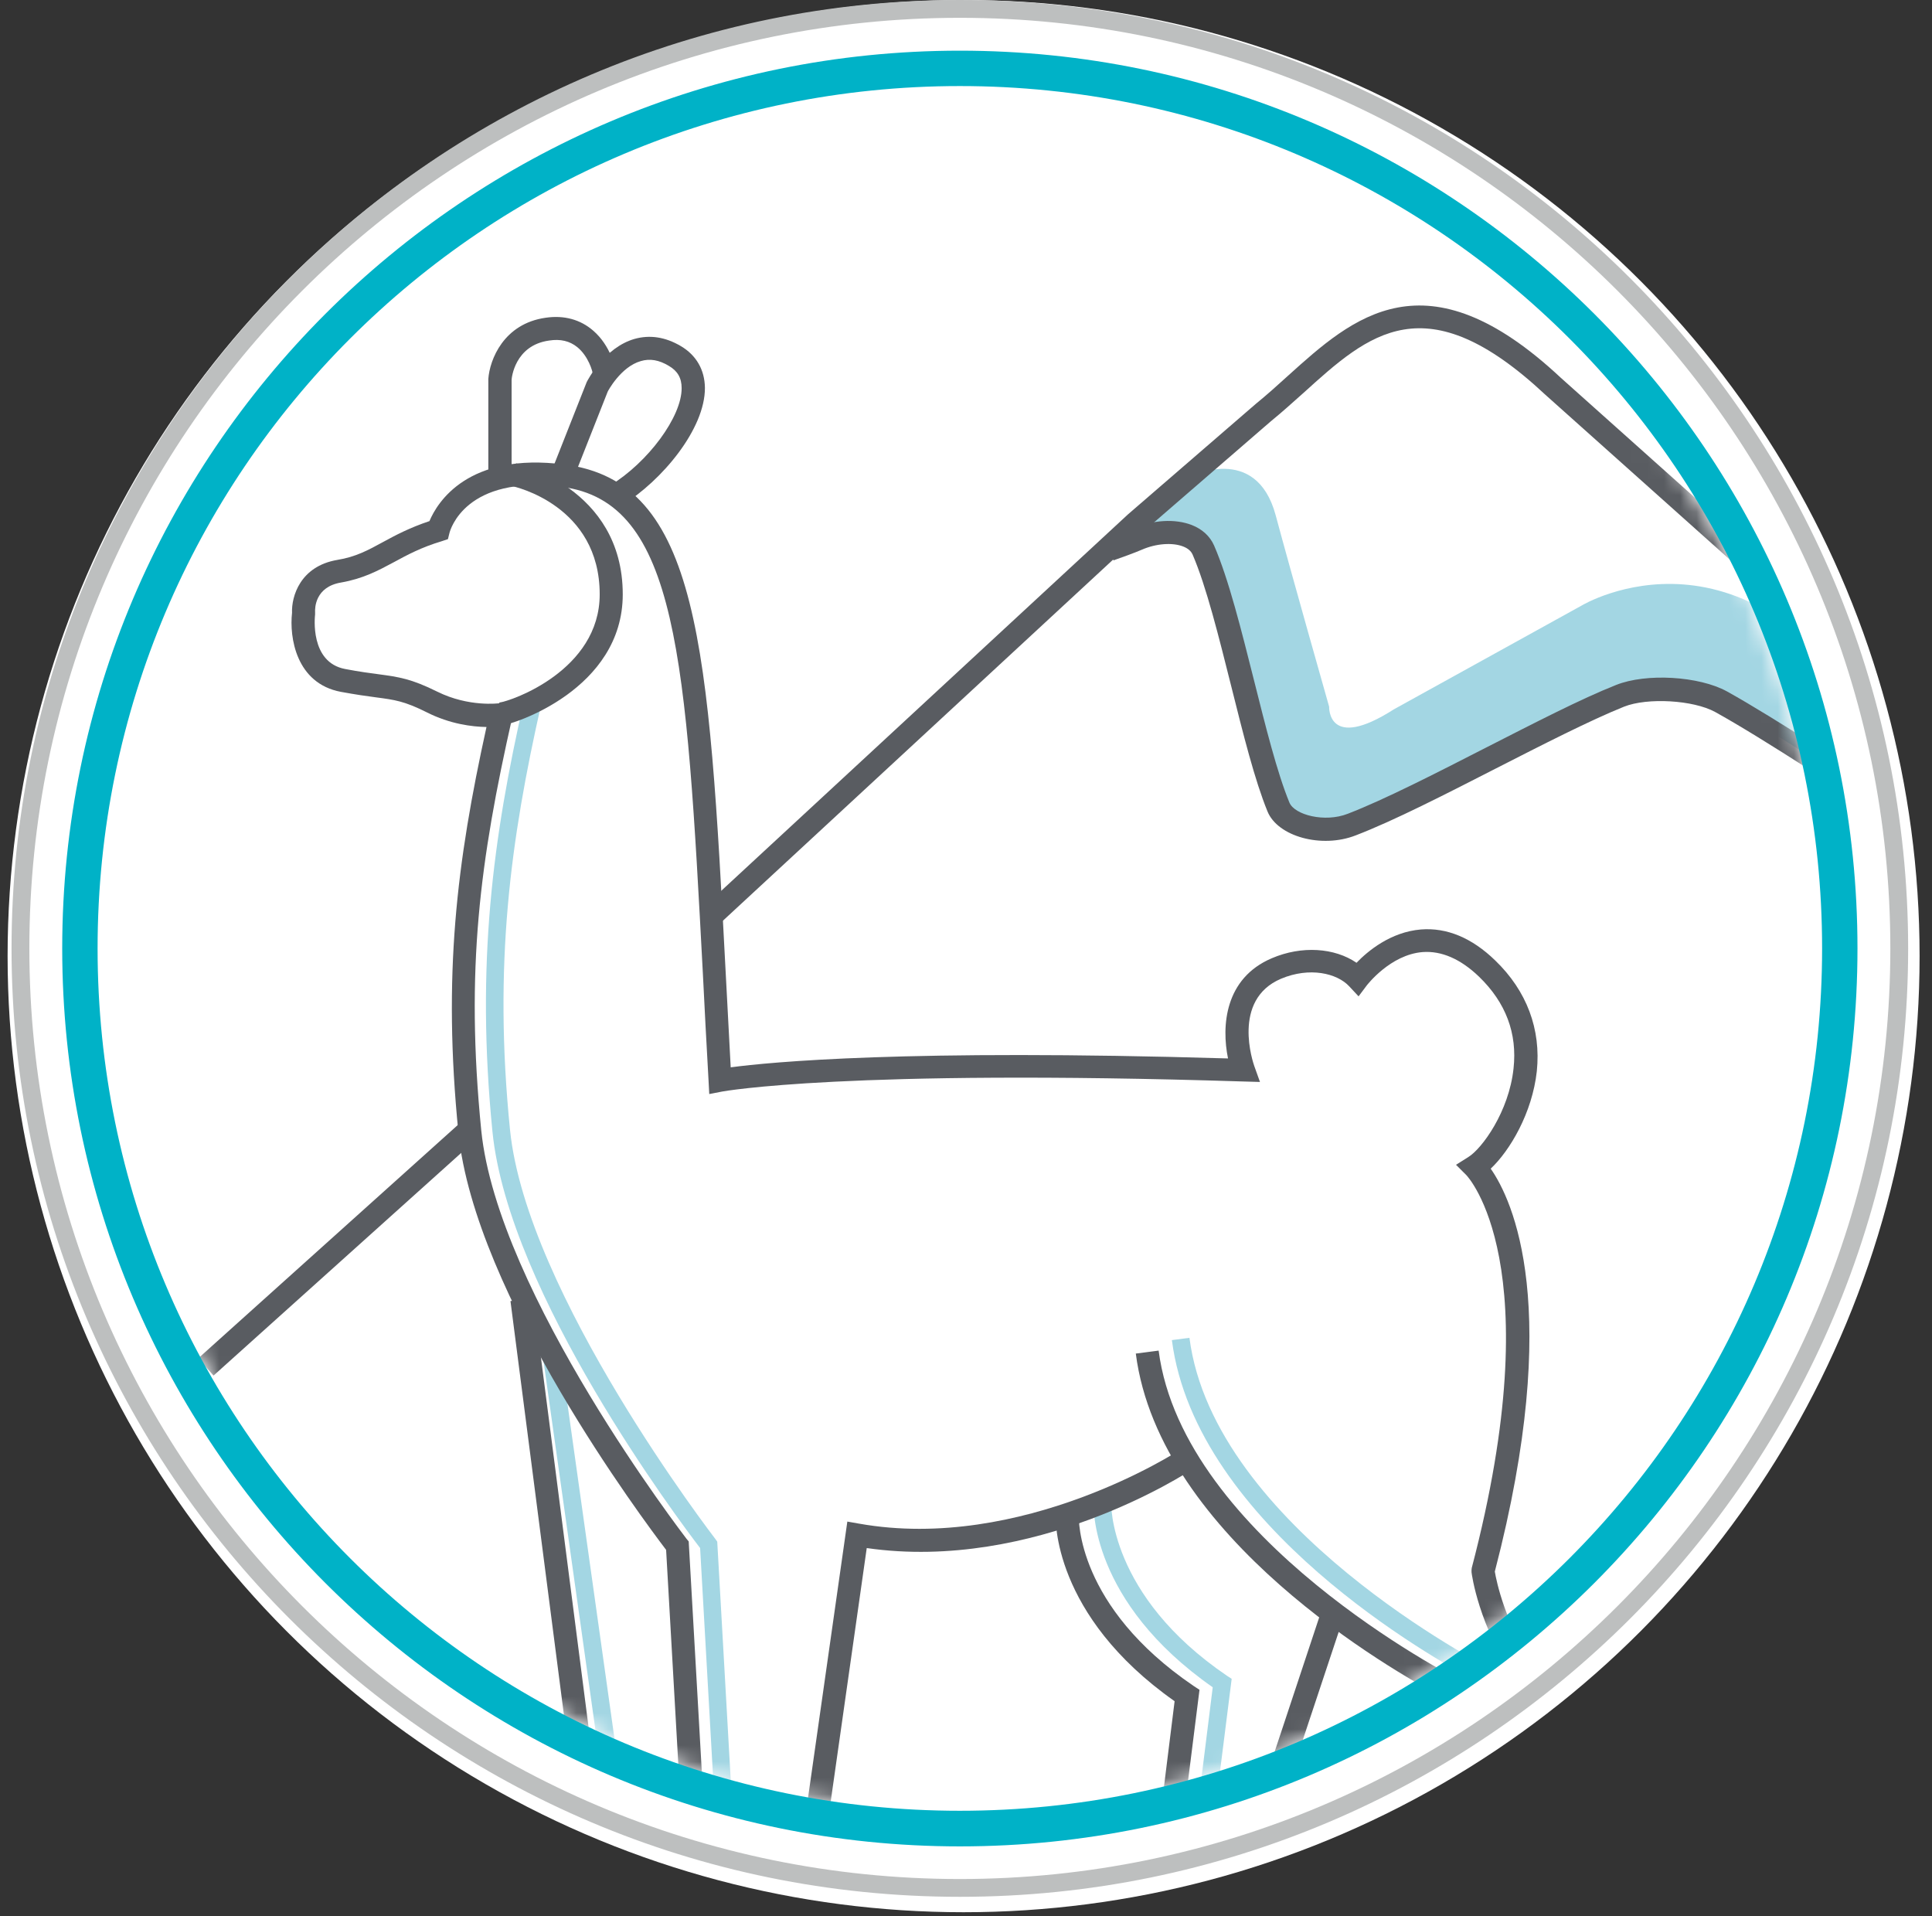 <svg width="119" height="118" viewBox="0 0 119 118" fill="none" xmlns="http://www.w3.org/2000/svg">
<rect x="0" y="0" width="119" height="118" fill="#333333" stroke="none"/>
<circle cx="59.352" cy="58.884" r="58.884" fill="white"/>
<g clip-path="url(#clip0_631_7111)">
<mask id="mask0_631_7111" style="mask-type:luminance" maskUnits="userSpaceOnUse" x="6" y="5" width="107" height="107">
<path d="M6.011 58.41C6.011 87.748 29.797 111.52 59.121 111.52C88.445 111.52 112.231 87.748 112.231 58.41C112.231 29.071 88.46 5.3 59.121 5.3C29.783 5.3 6.011 29.071 6.011 58.41Z" fill="white"/>
</mask>
<g mask="url(#mask0_631_7111)">
<path d="M132.264 56.652C135.089 59.689 133.205 60.63 127.821 57.524C127.821 57.524 111.908 46.517 105.962 43.227C104.471 42.398 101.435 42.187 99.748 42.861C95.348 44.619 87.687 49.075 83.23 50.79C81.515 51.451 79.196 50.889 78.718 49.708C77.115 45.814 75.78 37.773 74.093 33.893C73.587 32.712 71.675 32.501 70.03 33.218C69.622 33.401 68.751 33.71 68.329 33.865L73.235 29.38C73.235 29.38 77.368 27.243 78.577 31.742C79.491 35.158 81.867 43.522 81.867 43.522C81.867 43.522 81.754 46.306 85.845 43.691L97.443 37.281C97.443 37.281 107.831 31.039 116.21 45.715C123.955 59.267 132.278 56.666 132.278 56.666" fill="#A3D6E3"/>
</g>
<mask id="mask1_631_7111" style="mask-type:luminance" maskUnits="userSpaceOnUse" x="6" y="5" width="107" height="107">
<path d="M6.011 58.41C6.011 87.748 29.797 111.52 59.121 111.52C88.445 111.52 112.231 87.748 112.231 58.41C112.231 29.071 88.46 5.3 59.121 5.3C29.783 5.3 6.011 29.071 6.011 58.41Z" fill="white"/>
</mask>
<g mask="url(#mask1_631_7111)">
<path d="M33.593 121.838L32.524 121.627C32.538 121.543 32.946 119.547 34.703 118.169C36.531 116.735 37.529 115.386 37.725 114.008L33.452 83.643L34.534 83.489L38.822 114.008V114.078C38.597 115.779 37.472 117.396 35.378 119.027C33.944 120.137 33.593 121.81 33.593 121.824" fill="#A3D6E3"/>
</g>
<mask id="mask2_631_7111" style="mask-type:luminance" maskUnits="userSpaceOnUse" x="6" y="5" width="107" height="107">
<path d="M6.011 58.41C6.011 87.748 29.797 111.52 59.121 111.52C88.445 111.52 112.231 87.748 112.231 58.41C112.231 29.071 88.46 5.3 59.121 5.3C29.783 5.3 6.011 29.071 6.011 58.41Z" fill="white"/>
</mask>
<g mask="url(#mask2_631_7111)">
<path d="M70.241 120.587C69.664 120.221 69.58 119.8 69.608 119.532C69.692 118.745 70.705 118.323 71.913 117.888C72.532 117.663 72.982 116.819 73.136 116.454L74.697 103.914C67.134 98.629 67.345 92.739 67.359 92.499L68.441 92.556C68.441 92.556 68.273 98.249 75.583 103.211L75.864 103.394L74.177 116.777C74.121 116.946 73.53 118.478 72.279 118.928C71.45 119.223 70.944 119.462 70.747 119.631L70.817 119.687L70.227 120.601L70.241 120.587Z" fill="#A3D6E3"/>
</g>
<mask id="mask3_631_7111" style="mask-type:luminance" maskUnits="userSpaceOnUse" x="6" y="5" width="107" height="107">
<path d="M6.011 58.41C6.011 87.748 29.797 111.52 59.121 111.52C88.445 111.52 112.231 87.748 112.231 58.41C112.231 29.071 88.46 5.3 59.121 5.3C29.783 5.3 6.011 29.071 6.011 58.41Z" fill="white"/>
</mask>
<g mask="url(#mask3_631_7111)">
<path d="M85.493 120.418C85.493 120.418 85.17 119.884 85.409 119.279C85.648 118.675 86.295 118.211 87.363 117.902C87.701 117.536 89.809 114.837 90.92 103.535C88.432 102.227 73.657 93.976 72.181 82.533L73.263 82.392C74.767 94.06 91.581 102.649 91.749 102.734L92.087 102.902L92.058 103.268C90.821 116.426 88.263 118.619 87.968 118.83L87.799 118.914C86.731 119.209 86.506 119.547 86.463 119.645V119.842L85.536 120.404L85.493 120.418Z" fill="#A3D6E3"/>
</g>
<mask id="mask4_631_7111" style="mask-type:luminance" maskUnits="userSpaceOnUse" x="6" y="5" width="107" height="107">
<path d="M6.011 58.41C6.011 87.748 29.797 111.52 59.121 111.52C88.445 111.52 112.231 87.748 112.231 58.41C112.231 29.071 88.46 5.3 59.121 5.3C29.783 5.3 6.011 29.071 6.011 58.41Z" fill="white"/>
</mask>
<g mask="url(#mask4_631_7111)">
<path d="M40.326 121.472L39.974 121.346C39.736 121.149 39.707 120.811 39.89 120.572L44.248 115.202L43.123 95.339C41.872 93.708 31.329 79.693 30.331 69.684C29.305 59.351 30.359 51.591 32.285 43.115C32.355 42.819 32.636 42.637 32.932 42.707C33.227 42.777 33.41 43.058 33.339 43.354C31.442 51.732 30.387 59.393 31.413 69.571C32.426 79.679 43.967 94.65 44.079 94.805L44.178 94.945L45.345 115.568L40.72 121.261C40.607 121.402 40.453 121.458 40.298 121.458" fill="#A3D6E3"/>
</g>
<mask id="mask5_631_7111" style="mask-type:luminance" maskUnits="userSpaceOnUse" x="6" y="5" width="107" height="107">
<path d="M6.011 58.41C6.011 87.748 29.797 111.52 59.121 111.52C88.445 111.52 112.231 87.748 112.231 58.41C112.231 29.071 88.46 5.3 59.121 5.3C29.783 5.3 6.011 29.071 6.011 58.41Z" fill="white"/>
</mask>
<g mask="url(#mask5_631_7111)">
<path d="M46.75 121.641H30.359L30.514 120.798C30.528 120.714 30.95 118.647 32.763 117.241C34.548 115.85 35.518 114.528 35.715 113.207L31.442 80.129L32.847 79.946L37.135 113.221V113.305C36.91 115.048 35.757 116.707 33.62 118.366C32.889 118.942 32.44 119.673 32.187 120.222H45.921L49.182 114.852L52.191 93.709L52.908 93.835C62.945 95.621 72.574 89.365 72.673 89.295L73.46 90.475C73.066 90.743 63.718 96.83 53.386 95.34L50.546 115.315L46.722 121.627L46.75 121.641Z" fill="#595C61"/>
</g>
<mask id="mask6_631_7111" style="mask-type:luminance" maskUnits="userSpaceOnUse" x="6" y="5" width="107" height="107">
<path d="M6.011 58.41C6.011 87.748 29.797 111.52 59.121 111.52C88.445 111.52 112.231 87.748 112.231 58.41C112.231 29.071 88.46 5.3 59.121 5.3C29.783 5.3 6.011 29.071 6.011 58.41Z" fill="white"/>
</mask>
<g mask="url(#mask6_631_7111)">
<path d="M89.303 121.641H83.525L83.314 121.318C83.145 121.037 83.005 120.545 83.202 120.025C83.455 119.378 84.129 118.886 85.212 118.563C85.578 118.141 87.602 115.386 88.684 104.435C85.915 102.959 71.421 94.749 69.959 83.362L71.365 83.18C72.869 94.763 89.598 103.31 89.767 103.394L90.203 103.619L90.16 104.097C88.909 117.326 86.294 119.561 86.013 119.772L85.788 119.884C85.367 119.997 85.085 120.109 84.903 120.221H88.558L91.313 115.948C94.209 105.461 93.408 103.535 93.379 103.465C91.074 100.161 90.652 96.956 90.638 96.829V96.689L90.652 96.562C95.558 77.838 90.371 72.425 90.315 72.369L89.682 71.737L90.441 71.258C91.285 70.738 92.944 68.461 93.225 65.804C93.464 63.639 92.747 61.742 91.102 60.153C89.963 59.056 88.783 58.55 87.63 58.635C85.634 58.789 84.2 60.673 84.186 60.687L83.68 61.362L83.103 60.743C82.358 59.942 80.671 59.534 78.9 60.279C75.835 61.587 77.199 65.481 77.255 65.65L77.607 66.634L76.567 66.605C52.12 65.832 44.557 67.21 44.487 67.224L43.686 67.379L43.643 66.563C43.517 64.244 43.39 62.037 43.292 59.942C42.266 40.599 41.76 30.899 34.604 29.985C28.658 29.226 27.73 32.656 27.688 32.811L27.59 33.204L27.21 33.331C25.945 33.71 25.087 34.174 24.258 34.624C23.288 35.144 22.374 35.636 21.011 35.875C19.408 36.142 19.394 37.45 19.408 37.703V37.773V37.843C19.394 37.97 19.07 40.795 21.264 41.203C22.149 41.372 22.796 41.456 23.33 41.526C24.567 41.695 25.312 41.794 26.929 42.595C28.883 43.565 30.724 43.312 30.753 43.312L31.779 43.157L31.554 44.169C29.558 53.012 28.658 59.689 29.642 69.614C30.654 79.665 42.167 94.608 42.28 94.763L42.42 94.932L43.601 115.667L38.948 121.416L37.838 120.517L42.153 115.203L41.029 95.452C39.651 93.638 29.234 79.735 28.236 69.754C27.266 60.041 28.124 53.138 29.965 44.774C29.08 44.76 27.716 44.591 26.296 43.874C24.89 43.171 24.314 43.101 23.147 42.946C22.599 42.876 21.924 42.778 20.996 42.609C18.227 42.089 17.819 39.235 17.988 37.745C17.946 36.747 18.48 34.877 20.771 34.484C21.91 34.301 22.683 33.879 23.583 33.387C24.356 32.965 25.228 32.502 26.451 32.094C26.929 30.955 28.812 27.834 34.773 28.608C43.109 29.676 43.643 39.769 44.698 59.9C44.796 61.755 44.895 63.709 45.007 65.734C47.439 65.41 55.789 64.595 75.639 65.186C75.231 63.203 75.428 60.251 78.338 59.014C80.179 58.227 82.204 58.368 83.553 59.295C84.256 58.564 85.662 57.398 87.517 57.243C89.106 57.117 90.652 57.749 92.1 59.155C94.04 61.025 94.926 63.386 94.659 65.973C94.378 68.545 93 70.865 91.819 71.975C93.155 73.887 96.303 80.523 92.072 96.787C92.171 97.378 92.705 100.021 94.574 102.706C94.884 103.071 95.755 105.278 92.663 116.44L92.578 116.637L89.345 121.655L89.303 121.641Z" fill="#595C61"/>
</g>
<mask id="mask7_631_7111" style="mask-type:luminance" maskUnits="userSpaceOnUse" x="6" y="5" width="107" height="107">
<path d="M6.011 58.41C6.011 87.748 29.797 111.52 59.121 111.52C88.445 111.52 112.231 87.748 112.231 58.41C112.231 29.071 88.46 5.3 59.121 5.3C29.783 5.3 6.011 29.071 6.011 58.41Z" fill="white"/>
</mask>
<g mask="url(#mask7_631_7111)">
<path d="M31.498 29.395H30.078V23.336C30.163 22.155 31.02 19.934 33.607 19.569C34.745 19.4 35.757 19.681 36.545 20.37C37.599 21.284 37.936 22.661 37.936 23.055H36.517C36.502 22.858 36.235 21.93 35.561 21.382C35.097 21.003 34.52 20.862 33.818 20.974C31.695 21.27 31.512 23.308 31.512 23.392V29.395H31.498Z" fill="#595C61"/>
</g>
<mask id="mask8_631_7111" style="mask-type:luminance" maskUnits="userSpaceOnUse" x="6" y="5" width="107" height="107">
<path d="M6.011 58.41C6.011 87.748 29.797 111.52 59.121 111.52C88.445 111.52 112.231 87.748 112.231 58.41C112.231 29.071 88.46 5.3 59.121 5.3C29.783 5.3 6.011 29.071 6.011 58.41Z" fill="white"/>
</mask>
<g mask="url(#mask8_631_7111)">
<path d="M38.302 31.123L37.557 29.915C39.932 28.466 41.999 25.655 41.985 23.898C41.985 23.279 41.732 22.843 41.198 22.534C40.593 22.169 40.031 22.07 39.468 22.239C38.231 22.59 37.43 24.109 37.43 24.123L35.293 29.535L33.972 29.015L36.137 23.532C36.207 23.392 37.233 21.41 39.075 20.875C40.017 20.608 40.973 20.749 41.929 21.311C42.885 21.873 43.405 22.773 43.419 23.884C43.433 26.414 40.776 29.605 38.302 31.123Z" fill="#595C61"/>
</g>
<mask id="mask9_631_7111" style="mask-type:luminance" maskUnits="userSpaceOnUse" x="6" y="5" width="107" height="107">
<path d="M6.011 58.41C6.011 87.748 29.797 111.52 59.121 111.52C88.445 111.52 112.231 87.748 112.231 58.41C112.231 29.071 88.46 5.3 59.121 5.3C29.783 5.3 6.011 29.071 6.011 58.41Z" fill="white"/>
</mask>
<g mask="url(#mask9_631_7111)">
<path d="M73.966 121.641H68.16L67.992 121.528C67.345 121.107 67.246 120.643 67.275 120.305C67.373 119.434 68.427 118.984 69.692 118.52C70.241 118.323 70.662 117.536 70.803 117.199L72.349 104.772C64.8 99.458 65.011 93.511 65.025 93.258L66.445 93.329L65.742 93.286L66.445 93.314C66.445 93.54 66.305 98.924 73.516 103.83L73.882 104.069L72.181 117.592C72.11 117.775 71.506 119.363 70.184 119.827C69.819 119.954 69.524 120.08 69.285 120.179H73.207L75.681 116.411L81.431 99.078L82.78 99.528L76.932 117.128L73.98 121.627L73.966 121.641Z" fill="#595C61"/>
</g>
<mask id="mask10_631_7111" style="mask-type:luminance" maskUnits="userSpaceOnUse" x="6" y="5" width="107" height="107">
<path d="M6.011 58.41C6.011 87.748 29.797 111.52 59.121 111.52C88.445 111.52 112.231 87.748 112.231 58.41C112.231 29.071 88.46 5.3 59.121 5.3C29.783 5.3 6.011 29.071 6.011 58.41Z" fill="white"/>
</mask>
<g mask="url(#mask10_631_7111)">
<path d="M30.837 44.689L30.753 43.269C31.484 43.185 36.938 41.287 36.938 36.606C36.938 31.137 31.723 29.971 31.498 29.928L31.793 28.537C31.793 28.537 38.358 29.999 38.358 36.606C38.358 42.468 31.568 44.647 30.837 44.689Z" fill="#595C61"/>
</g>
<mask id="mask11_631_7111" style="mask-type:luminance" maskUnits="userSpaceOnUse" x="6" y="5" width="107" height="107">
<path d="M6.011 58.41C6.011 87.748 29.797 111.52 59.121 111.52C88.445 111.52 112.231 87.748 112.231 58.41C112.231 29.071 88.46 5.3 59.121 5.3C29.783 5.3 6.011 29.071 6.011 58.41Z" fill="white"/>
</mask>
<g mask="url(#mask11_631_7111)">
<path d="M44.248 56.962L43.278 55.922L69.468 31.686L77.34 24.882C78.029 24.32 78.689 23.729 79.336 23.139C83.314 19.554 87.813 15.477 96.135 23.265L114.522 39.699L113.581 40.753L95.179 24.306C87.799 17.403 84.312 20.552 80.292 24.193C79.631 24.784 78.942 25.402 78.254 25.965L70.424 32.74L44.248 56.962Z" fill="#595C61"/>
</g>
<mask id="mask12_631_7111" style="mask-type:luminance" maskUnits="userSpaceOnUse" x="6" y="5" width="107" height="107">
<path d="M6.011 58.41C6.011 87.748 29.797 111.52 59.121 111.52C88.445 111.52 112.231 87.748 112.231 58.41C112.231 29.071 88.46 5.3 59.121 5.3C29.783 5.3 6.011 29.071 6.011 58.41Z" fill="white"/>
</mask>
<g mask="url(#mask12_631_7111)">
<path d="M28.388 69.114L12.204 83.661L13.153 84.717L29.337 70.17L28.388 69.114Z" fill="#595C61"/>
</g>
<mask id="mask13_631_7111" style="mask-type:luminance" maskUnits="userSpaceOnUse" x="6" y="5" width="107" height="107">
<path d="M6.011 58.41C6.011 87.748 29.797 111.52 59.121 111.52C88.445 111.52 112.231 87.748 112.231 58.41C112.231 29.071 88.46 5.3 59.121 5.3C29.783 5.3 6.011 29.071 6.011 58.41Z" fill="white"/>
</mask>
<g mask="url(#mask13_631_7111)">
<path d="M132.727 60.153C131.307 60.153 129.213 59.155 127.484 58.143C127.273 58.002 111.486 47.079 105.638 43.846C104.302 43.115 101.477 42.947 100.029 43.523C97.934 44.366 94.996 45.87 92.157 47.318C89.05 48.907 85.845 50.552 83.497 51.451C81.402 52.267 78.703 51.522 78.071 49.975C77.284 48.049 76.581 45.238 75.836 42.258C75.076 39.235 74.303 36.114 73.46 34.16C73.361 33.935 73.165 33.767 72.869 33.654C72.209 33.401 71.211 33.472 70.339 33.851C69.917 34.034 69.032 34.357 68.582 34.512L68.118 33.176C68.54 33.036 69.383 32.727 69.777 32.558C71.014 32.01 72.377 31.939 73.404 32.333C74.05 32.586 74.528 33.022 74.781 33.598C75.681 35.665 76.468 38.842 77.241 41.906C77.944 44.704 78.661 47.586 79.42 49.427C79.73 50.186 81.599 50.678 83.019 50.116C85.282 49.244 88.459 47.614 91.538 46.039C94.546 44.507 97.372 43.045 99.537 42.187C101.392 41.442 104.654 41.639 106.369 42.581C112.273 45.856 127.638 56.47 128.285 56.92C131.082 58.536 132.474 58.761 132.896 58.705C132.84 58.508 132.629 58.016 131.799 57.103L132.84 56.133C134.259 57.665 134.681 58.832 134.063 59.591C133.767 59.956 133.318 60.111 132.769 60.111" fill="#595C61"/>
</g>
<path d="M59.121 3.121C28.63 3.121 3.832 27.919 3.832 58.41C3.832 88.901 28.63 113.713 59.121 113.713C89.612 113.713 114.41 88.901 114.41 58.41C114.41 27.919 89.612 3.121 59.121 3.121ZM59.121 5.3C88.46 5.3 112.231 29.086 112.231 58.41C112.231 87.734 88.46 111.52 59.121 111.52C29.783 111.52 6.011 87.748 6.011 58.41C6.011 29.072 29.783 5.3 59.121 5.3Z" fill="#00B2C7"/>
<path d="M59.121 0C26.915 0 0.711 26.203 0.711 58.41C0.711 90.616 26.915 116.819 59.121 116.819C91.327 116.819 117.531 90.616 117.531 58.41C117.531 26.203 91.327 0 59.121 0ZM59.121 115.723C27.519 115.723 1.808 90.011 1.808 58.41C1.808 26.808 27.519 1.097 59.121 1.097C90.723 1.097 116.434 26.808 116.434 58.41C116.434 90.011 90.723 115.723 59.121 115.723Z" fill="#BDBFBF"/>
</g>
<defs>
<clipPath id="clip0_631_7111">
<rect width="116.819" height="116.819" fill="white" transform="translate(0.711)"/>
</clipPath>
</defs>
</svg>
